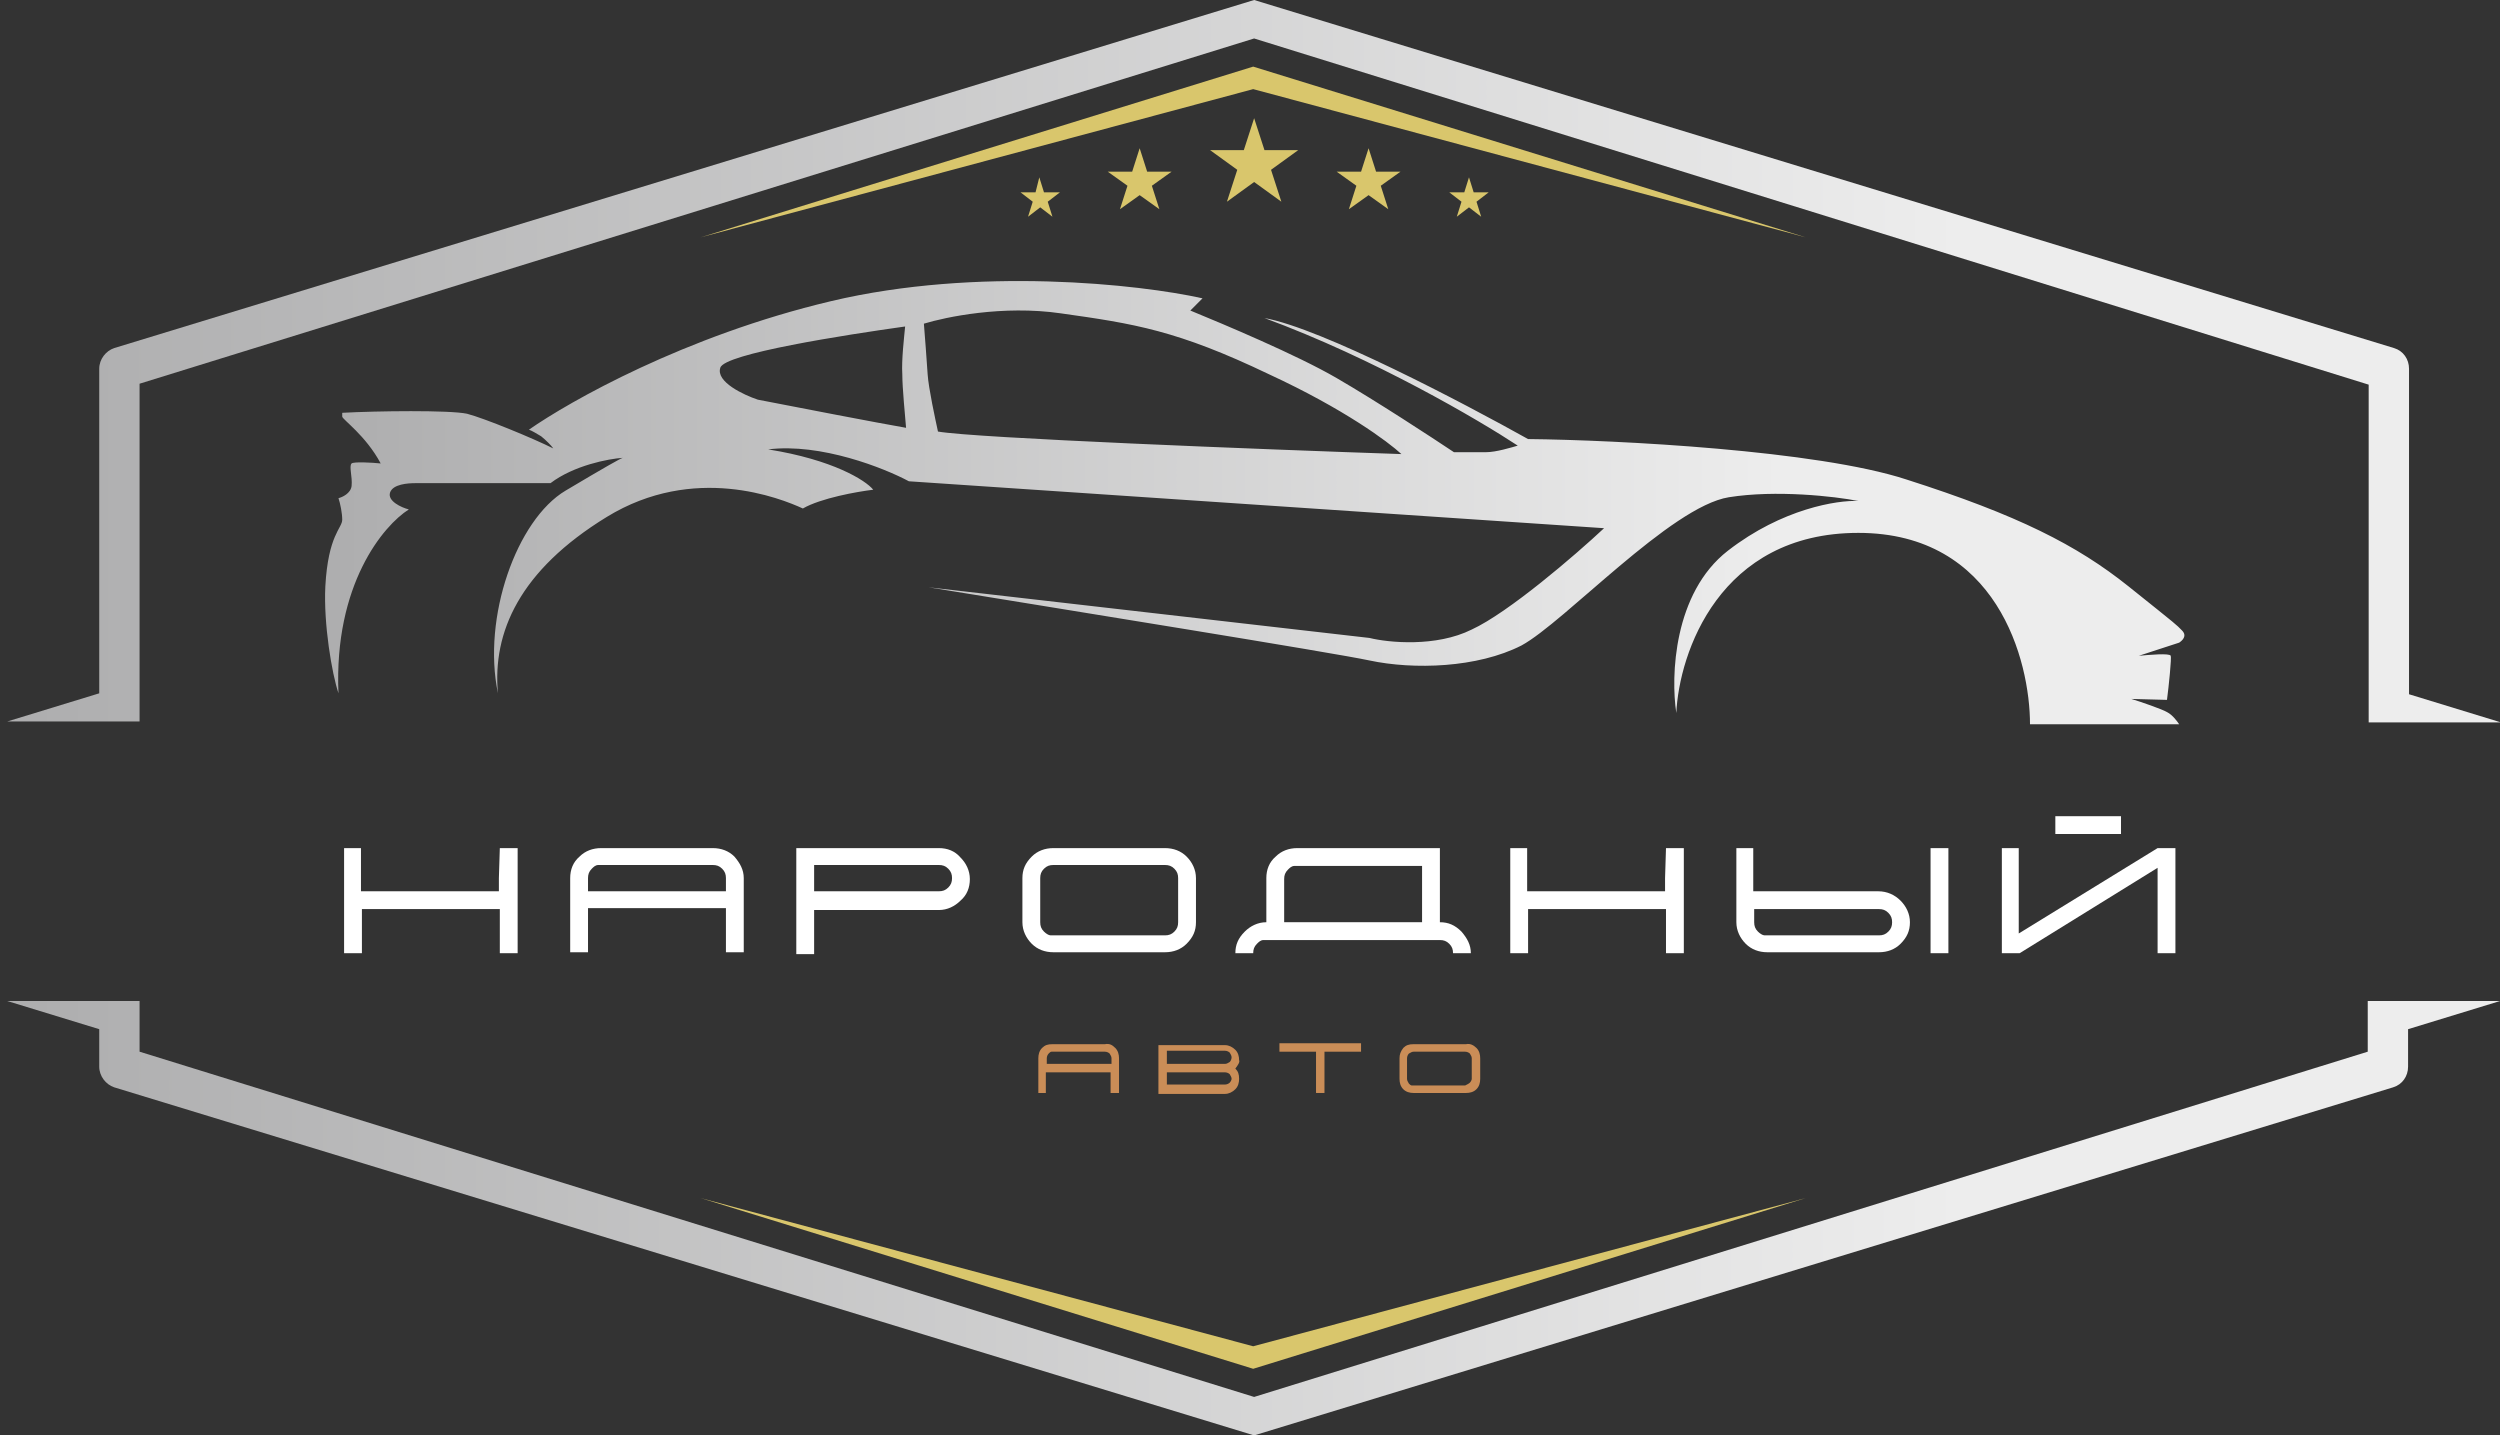 <svg width="209" height="120" viewBox="0 0 209 120" fill="none" xmlns="http://www.w3.org/2000/svg">
<rect x="0" y="0" width="209" height="120" fill="#333333" stroke="none"/>
<g clip-path="url(#clip0_1145_309)">
<path d="M41.785 70.902H43.275V79.686H41.785V76H30.256V79.686H28.766V70.902H30.177V73.49V74.51H41.707V73.412L41.785 70.902Z" fill="white"/>
<path d="M61.394 71.608C61.864 72.157 62.178 72.706 62.178 73.412V79.608H60.688V75.921H49.158V79.608H47.668V73.412C47.668 72.706 47.903 72.078 48.452 71.608C48.923 71.137 49.55 70.902 50.256 70.902H59.59C60.295 70.902 60.923 71.137 61.394 71.608ZM60.688 74.51V73.412C60.688 73.098 60.609 72.863 60.374 72.627C60.139 72.392 59.903 72.314 59.59 72.314H50.021C49.786 72.314 49.629 72.471 49.472 72.627C49.237 72.863 49.158 73.098 49.158 73.412V74.51H60.688Z" fill="white"/>
<path d="M80.296 71.686C80.766 72.157 81.08 72.784 81.08 73.49C81.08 74.196 80.845 74.823 80.296 75.294C79.825 75.765 79.198 76.078 78.492 76.078H68.061V79.765H66.57V70.902H78.492C79.198 70.902 79.825 71.137 80.296 71.686ZM79.276 74.196C79.511 73.961 79.59 73.725 79.59 73.412C79.59 73.098 79.511 72.863 79.276 72.627C79.041 72.392 78.806 72.314 78.492 72.314H68.061V74.51H78.492C78.806 74.51 79.041 74.431 79.276 74.196Z" fill="white"/>
<path d="M99.198 71.608C99.669 72.078 99.983 72.706 99.983 73.412V77.098C99.983 77.804 99.747 78.353 99.198 78.902C98.728 79.372 98.1 79.608 97.394 79.608H88.061C87.355 79.608 86.728 79.372 86.257 78.902C85.786 78.431 85.473 77.804 85.473 77.098V73.412C85.473 72.706 85.708 72.157 86.257 71.608C86.728 71.137 87.355 70.902 88.061 70.902H97.394C98.1 70.902 98.728 71.137 99.198 71.608ZM98.178 77.882C98.414 77.647 98.492 77.412 98.492 77.098V73.412C98.492 73.098 98.414 72.863 98.178 72.627C97.943 72.392 97.708 72.314 97.394 72.314H88.061C87.747 72.314 87.512 72.392 87.277 72.627C87.041 72.863 86.963 73.098 86.963 73.412V77.098C86.963 77.412 87.041 77.647 87.277 77.882C87.433 78.039 87.669 78.196 87.826 78.196H97.394C97.708 78.196 97.943 78.118 98.178 77.882Z" fill="white"/>
<path d="M122.179 77.882C122.65 78.431 122.964 78.98 122.964 79.686H121.473C121.473 79.372 121.395 79.137 121.16 78.902C120.924 78.667 120.689 78.588 120.375 78.588H105.63C105.395 78.588 105.238 78.745 105.081 78.902C104.846 79.137 104.768 79.372 104.768 79.686H103.277C103.277 78.98 103.513 78.431 104.062 77.882C104.532 77.412 105.16 77.098 105.866 77.098V73.412C105.866 72.706 106.101 72.078 106.65 71.608C107.12 71.137 107.748 70.902 108.454 70.902H120.375V77.098C121.081 77.098 121.63 77.333 122.179 77.882ZM107.356 77.098H118.885V72.392H108.219C107.983 72.392 107.826 72.549 107.67 72.706C107.434 72.941 107.356 73.176 107.356 73.49V77.098Z" fill="white"/>
<path d="M139.277 70.902H140.768V79.686H139.277V76H127.748V79.686H126.258V70.902H127.67V73.49V74.51H139.199V73.412L139.277 70.902Z" fill="white"/>
<path d="M158.886 75.294C159.356 75.765 159.67 76.392 159.67 77.098C159.67 77.804 159.435 78.353 158.886 78.902C158.415 79.372 157.788 79.608 157.082 79.608H147.748C147.043 79.608 146.415 79.372 145.944 78.902C145.474 78.431 145.16 77.804 145.16 77.098V70.902H146.572V73.49V74.51H157.003C157.788 74.51 158.415 74.823 158.886 75.294ZM162.886 70.902V79.686H161.395V70.902H162.886ZM157.866 77.882C158.101 77.647 158.18 77.412 158.18 77.098C158.18 76.784 158.101 76.549 157.866 76.314C157.631 76.078 157.395 76 157.082 76H146.65V77.098C146.65 77.412 146.729 77.647 146.964 77.882C147.121 78.039 147.356 78.196 147.513 78.196H157.082C157.395 78.196 157.631 78.118 157.866 77.882Z" fill="white"/>
<path d="M171.826 68.235H177.316V69.725H171.826V68.235ZM180.375 70.902H181.865V79.686H180.375V72.549L168.846 79.686H167.355V70.902H168.767V78.039L180.375 70.902Z" fill="white"/>
<path d="M93.236 87.608C93.471 87.843 93.55 88.157 93.55 88.471V91.373H92.844V89.647H87.432V91.373H86.805V88.471C86.805 88.157 86.883 87.843 87.118 87.608C87.354 87.373 87.589 87.294 87.981 87.294H92.373C92.766 87.216 93.001 87.373 93.236 87.608ZM92.922 88.941V88.471C92.922 88.314 92.844 88.236 92.766 88.079C92.687 88 92.53 87.922 92.373 87.922H87.903C87.824 87.922 87.746 88 87.667 88.079C87.589 88.157 87.511 88.314 87.511 88.471V88.941H92.922Z" fill="#CA8D57"/>
<path d="M103.275 89.333C103.51 89.569 103.589 89.804 103.589 90.196C103.589 90.51 103.51 90.823 103.275 91.059C103.04 91.294 102.726 91.451 102.412 91.451H96.844V87.373H102.412C102.726 87.373 103.04 87.529 103.275 87.765C103.51 88 103.589 88.314 103.589 88.627C103.667 88.784 103.51 89.02 103.275 89.333C103.275 89.255 103.275 89.255 103.275 89.333ZM97.55 87.922V88.941H102.412C102.569 88.941 102.648 88.863 102.805 88.784C102.883 88.706 102.961 88.549 102.961 88.392C102.961 88.235 102.883 88.157 102.805 88C102.726 87.922 102.569 87.843 102.412 87.843H97.55V87.922ZM102.805 90.51C102.883 90.431 102.961 90.275 102.961 90.196C102.961 90.039 102.883 89.961 102.805 89.804C102.726 89.725 102.569 89.647 102.412 89.647H97.55V90.667H102.412C102.569 90.667 102.726 90.588 102.805 90.51Z" fill="#CA8D57"/>
<path d="M113.706 87.216H106.961V87.922H110.02V91.373H110.726V87.922H113.784V87.216H113.706Z" fill="#CA8D57"/>
<path d="M123.431 87.608C123.667 87.843 123.745 88.157 123.745 88.471V90.196C123.745 90.51 123.667 90.824 123.431 91.059C123.196 91.294 122.882 91.373 122.569 91.373H118.176C117.863 91.373 117.549 91.294 117.314 91.059C117.078 90.824 117 90.51 117 90.196V88.471C117 88.157 117.078 87.922 117.314 87.608C117.549 87.373 117.784 87.294 118.176 87.294H122.569C122.882 87.216 123.196 87.373 123.431 87.608ZM122.882 90.51C122.961 90.432 123.039 90.275 123.039 90.196V88.471C123.039 88.314 122.961 88.236 122.882 88.079C122.804 88 122.647 87.922 122.49 87.922H118.176C118.02 87.922 117.941 88 117.784 88.079C117.706 88.157 117.627 88.314 117.627 88.471V90.196C117.627 90.353 117.706 90.432 117.784 90.588C117.863 90.667 117.941 90.745 118.02 90.745H122.49C122.647 90.667 122.804 90.588 122.882 90.51Z" fill="#CA8D57"/>
<path d="M104.766 7.451L58.57 19.843L104.766 5.569L150.962 19.843L104.766 7.451Z" fill="#D9C66C"/>
<path d="M104.766 112.549L58.57 100.157L104.766 114.431L150.962 100.157L104.766 112.549Z" fill="#D9C66C"/>
<path d="M104.846 9.882L105.709 12.549H108.533L106.258 14.196L107.121 16.863L104.846 15.216L102.572 16.863L103.435 14.196L101.16 12.549H103.984L104.846 9.882Z" fill="#D9C66C"/>
<path d="M95.276 12.392L95.903 14.353H97.943L96.296 15.529L96.923 17.49L95.276 16.314L93.629 17.49L94.256 15.529L92.609 14.353H94.649L95.276 12.392Z" fill="#D9C66C"/>
<path d="M86.885 14.824L87.277 16.079H88.611L87.591 16.863L87.983 18.118L86.963 17.334L85.944 18.118L86.336 16.863L85.316 16.079H86.571L86.885 14.824Z" fill="#D9C66C"/>
<path d="M122.807 14.824L123.199 16.079H124.454L123.435 16.863L123.827 18.118L122.807 17.334L121.788 18.118L122.18 16.863L121.16 16.079H122.415L122.807 14.824Z" fill="#D9C66C"/>
<path d="M114.413 12.392L115.04 14.353H117.079L115.432 15.529L116.06 17.49L114.413 16.314L112.766 17.49L113.393 15.529L111.746 14.353H113.785L114.413 12.392Z" fill="#D9C66C"/>
<path d="M200.139 29.098C200.923 29.333 201.394 30.039 201.394 30.823V58.039L209.08 60.392H198.021V32.157L104.845 3.216L11.668 32.078V60.314H0.609L8.296 57.961V30.823C8.296 30.039 8.845 29.333 9.551 29.098L104.845 0L200.139 29.098Z" fill="url(#paint0_linear_1145_309)"/>
<path d="M200.06 90.902C200.845 90.666 201.315 89.96 201.315 89.176V86.039L209.002 83.686H197.943V87.921L104.845 116.784L11.668 87.921V83.686H0.609L8.296 86.039V89.176C8.296 89.96 8.845 90.666 9.551 90.902L104.845 120L200.06 90.902Z" fill="url(#paint1_linear_1145_309)"/>
<path d="M69.472 25.177C81.708 22.274 95.276 23.765 100.531 24.941L99.512 25.961C102.178 27.059 108.374 29.647 111.747 31.608C115.12 33.569 119.669 36.549 121.551 37.804H124.218C125.08 37.804 126.335 37.412 126.884 37.255C123.669 35.137 114.884 29.961 105.708 26.588C110.492 27.451 122.414 33.725 127.747 36.706C135.198 36.784 151.904 37.647 159.355 40.078C168.688 43.059 173.629 45.569 177.943 49.02C182.257 52.471 181.865 52.157 182.414 52.706C182.884 53.176 182.414 53.569 182.178 53.725C181.237 54.039 179.276 54.667 178.806 54.824C179.669 54.745 181.394 54.588 181.473 54.824C181.551 54.98 181.316 57.333 181.159 58.51L178.178 58.431C178.963 58.667 180.767 59.294 181.159 59.529C181.629 59.765 182.022 60.314 182.178 60.549H169.708C169.708 55.216 166.963 44.549 155.355 44.549C143.747 44.549 140.374 54.588 140.139 59.608C139.669 56.549 139.904 49.569 144.453 46.039C149.002 42.51 153.629 41.804 155.355 41.882C153.394 41.49 148.453 40.941 144.531 41.569C139.669 42.353 130.806 52 127.198 53.961C123.512 55.843 118.178 56 114.492 55.216C111.59 54.588 88.688 50.902 77.629 49.098L114.492 53.333C116.061 53.725 120.061 54.118 123.041 52.627C126.1 51.216 131.669 46.431 134.1 44.157L75.982 40.235C73.943 39.137 68.61 37.02 64.218 37.569C69.629 38.431 72.374 40.157 73.002 40.941C71.669 41.098 68.61 41.647 67.12 42.51C65.237 41.647 58.022 38.745 50.727 43.216C43.433 47.686 41.159 52.863 41.629 57.961C40.296 51.608 43.198 43.451 47.276 41.02C50.571 39.059 51.825 38.353 52.061 38.275C50.884 38.353 47.982 38.902 46.022 40.392H34.727C34.1 40.392 32.845 40.471 32.61 41.176C32.374 41.882 33.551 42.431 34.178 42.588C32.061 43.922 27.904 48.863 28.296 57.961C27.747 56.314 27.041 52.157 27.198 49.02C27.433 44.706 28.61 44.157 28.61 43.451C28.61 42.902 28.453 42.118 28.296 41.647C28.61 41.569 29.316 41.255 29.394 40.627C29.473 39.843 29.159 38.98 29.394 38.745C29.551 38.588 31.12 38.667 31.826 38.745C30.571 36.392 28.61 35.059 28.61 34.824V34.51C31.512 34.353 37.551 34.275 39.041 34.588C40.531 34.98 44.531 36.627 46.257 37.49C46.1 37.255 45.629 36.784 45.237 36.471C44.845 36.235 44.453 36 44.218 35.922C47.59 33.569 57.237 28.078 69.472 25.177ZM88.688 26.196C83.826 25.49 79.041 26.51 77.237 27.059C77.316 28 77.472 30.118 77.551 31.294C77.629 32.471 78.178 34.98 78.414 36.078C81.551 36.627 105.551 37.569 117.159 37.961C116.061 36.941 112.374 34.196 106.1 31.294C98.414 27.608 94.806 27.059 88.688 26.196ZM75.669 27.294C70.649 28 60.531 29.569 60.218 30.745C59.825 31.922 62.178 33.02 63.355 33.412C66.571 34.039 73.472 35.373 75.747 35.765C75.669 34.745 75.433 32.471 75.433 31.294C75.355 30.118 75.59 28.157 75.669 27.294Z" fill="url(#paint2_linear_1145_309)"/>
</g>
<defs>
<linearGradient id="paint0_linear_1145_309" x1="163.959" y1="30.167" x2="2.646" y2="30.167" gradientUnits="userSpaceOnUse">
<stop stop-color="#EDEDED"/>
<stop offset="1" stop-color="#AEAEAF"/>
</linearGradient>
<linearGradient id="paint1_linear_1145_309" x1="163.936" y1="101.855" x2="2.645" y2="101.855" gradientUnits="userSpaceOnUse">
<stop stop-color="#EDEDED"/>
<stop offset="1" stop-color="#AEAEAF"/>
</linearGradient>
<linearGradient id="paint2_linear_1145_309" x1="148.991" y1="41.96" x2="28.611" y2="41.96" gradientUnits="userSpaceOnUse">
<stop stop-color="#EDEDED"/>
<stop offset="1" stop-color="#AEAEAF"/>
</linearGradient>
<clipPath id="clip0_1145_309">
<rect width="208.471" height="120" fill="white" transform="translate(0.531)"/>
</clipPath>
</defs>
</svg>
